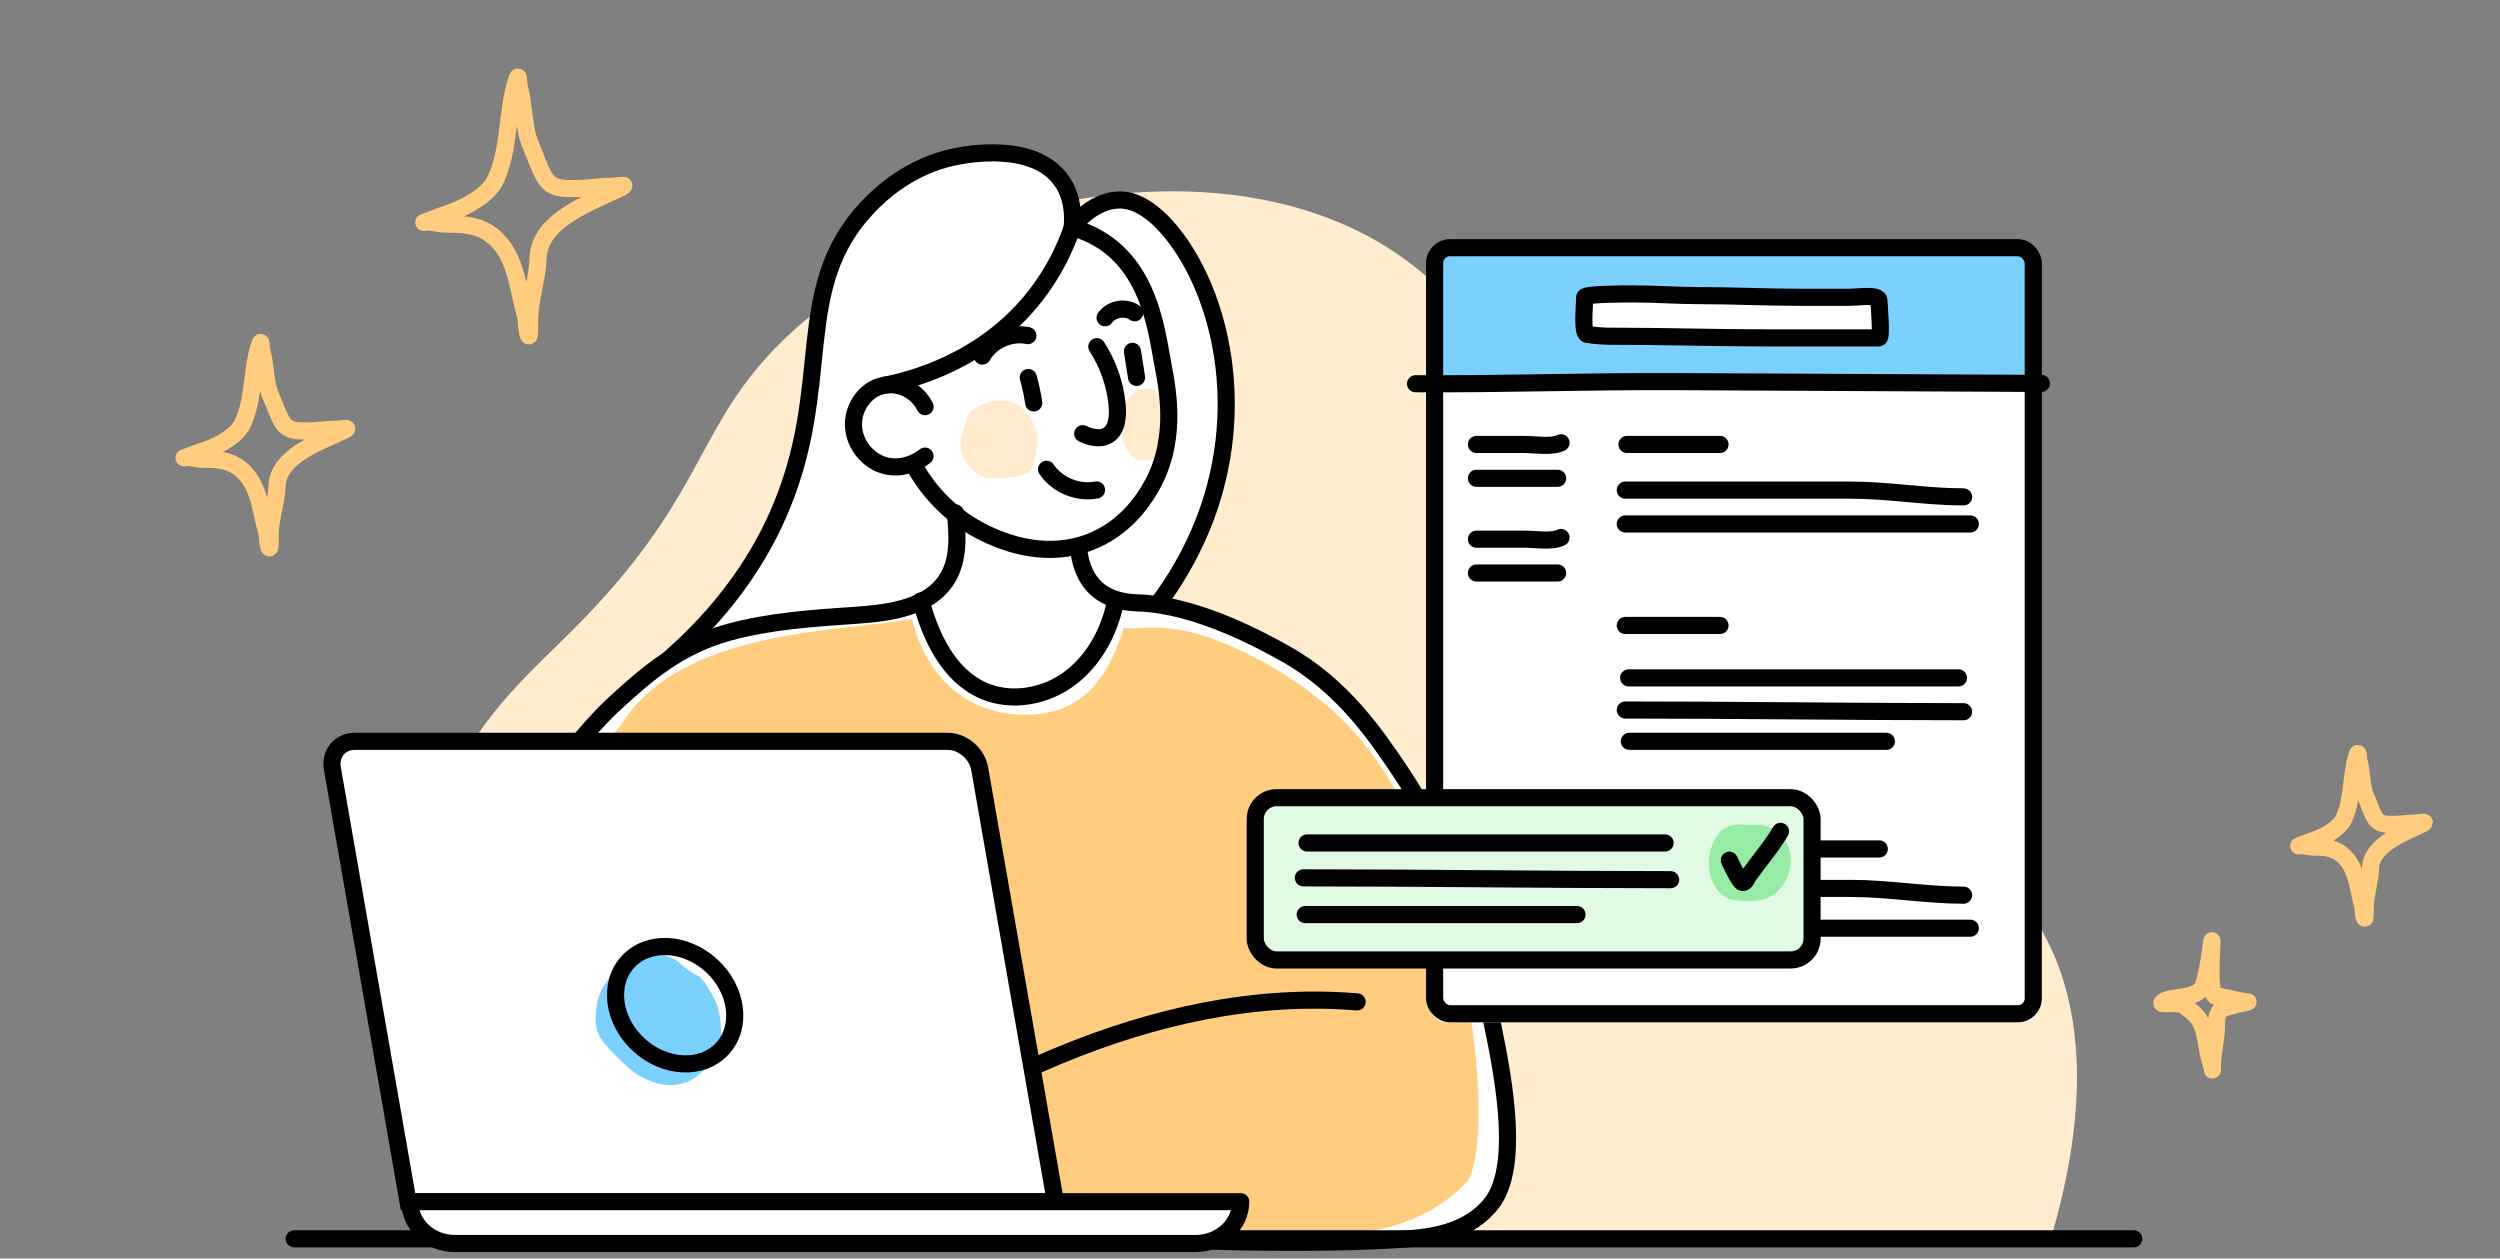 <svg width="292" height="147" viewBox="0 0 292 147" fill="none" xmlns="http://www.w3.org/2000/svg">
<rect x="0" y="0" width="292" height="147" fill="#808080" stroke="none"/>
<path d="M56.711 144.23C53.639 139.67 46.049 127.038 47.291 110.335C47.955 101.349 50.93 94.582 52.291 91.789C56.621 82.9 62.095 78.431 67.228 73.25C81.675 58.684 81.235 50.877 89.573 41.701C103.79 26.067 133.816 17.15 155.469 25.606C185.838 37.463 178.939 75.372 216.283 92.697C223.447 96.021 231.896 98.43 237.574 107.158C245.01 118.589 242.811 133.344 239.675 144.223H56.711V144.23Z" fill="#FFEDCE"/>
<path d="M135.013 70.841C139.719 64.668 141.514 58.914 142.275 55.562C144.977 43.734 141.507 32.77 136.71 27.01C133.84 23.567 131.654 23.365 130.837 23.358C127.904 23.344 125.802 25.823 125.237 26.542C125.348 25.236 125.328 23.023 124.001 21.123C120.733 16.452 112.598 18.093 111.578 18.302C106.327 19.363 102.836 22.625 101.397 24.147C92.201 33.839 97.599 45.025 90.811 60.248C88.926 64.48 85.532 70.289 78.955 76.267L135.006 70.841H135.013Z" fill="white" stroke="black" stroke-width="2" stroke-miterlimit="10"/>
<path d="M111.586 59.899C111.858 62.503 112.019 65.317 110.657 67.552C108.597 70.931 104.051 71.581 100.106 71.853C95.036 72.202 89.925 72.524 85.03 73.878C79.22 75.491 75.512 78.808 72.265 81.734C56.093 96.314 42.679 135.669 53.565 143.567C54.815 144.475 56.84 145.299 60.269 144.915H140.117C141.158 144.956 153.79 145.41 163.775 144.747C166.68 144.551 171.003 144.16 173.831 141.004C173.831 141.004 174.005 140.809 174.18 140.592C177.476 136.451 175.765 126.634 174.396 120C172.378 110.203 171.247 104.924 167.965 98.004C167.029 96.028 165.765 93.388 163.594 90.162C160.731 85.896 156.834 80.1 150.096 76.336C147.659 74.975 139.971 70.687 133.051 70.422C132.213 70.387 129.804 70.359 128.03 68.718C126.599 67.391 126.145 65.534 125.984 64.158" fill="white"/>
<path d="M111.586 59.899C111.858 62.503 112.019 65.317 110.657 67.552C108.597 70.931 104.051 71.581 100.106 71.853C95.036 72.202 89.925 72.524 85.03 73.878C79.22 75.491 75.512 78.808 72.265 81.734C56.093 96.314 42.679 135.669 53.565 143.567C54.815 144.475 56.84 145.299 60.269 144.915H140.117C141.158 144.956 153.79 145.41 163.775 144.747C166.68 144.551 171.003 144.16 173.831 141.004C173.831 141.004 174.005 140.809 174.18 140.592C177.476 136.451 175.765 126.634 174.396 120C172.378 110.203 171.247 104.924 167.965 98.004C167.029 96.028 165.765 93.388 163.594 90.162C160.731 85.896 156.834 80.1 150.096 76.336C147.659 74.975 139.971 70.687 133.051 70.422C132.213 70.387 129.804 70.359 128.03 68.718C126.599 67.391 126.145 65.534 125.984 64.158" stroke="black" stroke-width="2" stroke-linecap="round" stroke-linejoin="round"/>
<path d="M171.45 137.911C167.609 142.1 161.526 144.555 153.644 144.195C152.376 144.136 143.865 144.231 143.17 144.195C137.116 143.902 122.951 138.418 71.684 135.743C64.066 135.417 56.453 135.092 48.841 134.768C44.461 114.871 52.661 117.485 64.816 105.272C65.059 104.757 65.302 104.236 65.551 103.709C69.199 96.041 67.407 90.003 72.45 84.816C79.277 73.365 98.546 73.839 106.51 72.272C108.154 78.978 112.693 83.061 118.73 83.445C125.043 83.85 128.842 80.762 131.093 73.871L131.233 73.317C131.313 73.328 131.392 73.346 131.471 73.365C132.679 73.617 136.335 72.397 142.82 75.065C147.831 77.126 152.945 80.302 156.776 84.058C171.45 98.447 174.941 131.975 171.45 137.911Z" fill="#FFCD7D"/>
<path d="M134.627 45.499C134.745 45.555 134.877 45.698 134.999 45.698C135.761 46.269 136.772 48.61 136.578 49.806C136.447 50.613 136.411 52.809 135.863 53.211C135.261 53.654 133.71 53.834 133.046 53.746C131.883 53.592 130.703 51.253 131.092 49.469C131.211 48.921 131.281 48.185 131.415 47.649C131.473 47.414 131.592 46.911 131.719 46.661C131.814 46.476 132.028 46.317 132.156 46.195C132.356 46.004 132.563 45.829 132.782 45.692C133.191 45.436 133.604 45.388 134.04 45.388C134.244 45.388 134.432 45.407 134.627 45.499Z" fill="#FFEBCB"/>
<path d="M34.362 144.693L249.22 144.693" stroke="black" stroke-width="2" stroke-miterlimit="10" stroke-linecap="round"/>
<path d="M125.081 26.535C134.134 28.979 135.007 38.294 135.845 42.679C136.438 45.793 137.597 51.854 134.134 57.399C133.415 58.551 131.362 61.749 127.298 63.313C122.382 65.213 117.85 63.439 116.516 62.922C108.605 59.829 104.426 52.441 104.133 44.69" stroke="black" stroke-width="2" stroke-miterlimit="10"/>
<path d="M128.108 40.487C129.4 42.484 130.217 44.788 130.468 47.148C130.601 48.419 130.545 50.123 129.421 50.828C128.303 51.533 126.746 50.793 126.46 50.654" stroke="black" stroke-width="2" stroke-linecap="round" stroke-linejoin="round"/>
<path d="M128.079 57.224C125.893 57.657 123.491 56.666 122.241 54.815" stroke="black" stroke-width="2" stroke-linecap="round" stroke-linejoin="round"/>
<path d="M120.105 44.096C120.378 45.06 120.587 46.059 120.741 47.064" stroke="black" stroke-width="2" stroke-linecap="round" stroke-linejoin="round"/>
<path d="M132.27 41.038L132.751 44.083" stroke="black" stroke-width="2" stroke-linecap="round" stroke-linejoin="round"/>
<path d="M114.735 41.59C115.761 39.781 118.024 38.769 120.056 39.202" stroke="black" stroke-width="2" stroke-linecap="round" stroke-linejoin="round"/>
<path d="M129.071 37.114C129.825 36.052 131.48 35.773 132.535 36.534" stroke="black" stroke-width="2" stroke-linecap="round" stroke-linejoin="round"/>
<path d="M107.571 70.191C108.723 74.458 110.846 78.934 114.903 80.687C118.136 82.083 122.06 81.371 124.895 79.276C127.73 77.181 129.525 73.885 130.251 70.443" stroke="black" stroke-width="2" stroke-linecap="round" stroke-linejoin="round"/>
<path d="M108.046 47.497C107.138 45.682 105.19 44.676 103.311 44.997C101.266 45.346 100.064 47.141 99.764 48.677C99.289 51.079 100.868 53.593 103.179 54.326C105.714 55.136 107.878 53.412 108.039 53.272" fill="white"/>
<path d="M108.046 47.497C107.138 45.682 105.19 44.676 103.311 44.997C101.266 45.346 100.064 47.141 99.764 48.677C99.289 51.079 100.868 53.593 103.179 54.326C105.714 55.136 107.878 53.412 108.039 53.272" stroke="black" stroke-width="2" stroke-linecap="round" stroke-linejoin="round"/>
<path d="M103.312 45.004C106.328 44.404 114.889 42.288 120.943 34.537C123.164 31.688 124.463 28.832 125.245 26.549" stroke="black" stroke-width="2" stroke-miterlimit="10"/>
<path d="M92.361 140.922C102.337 134.334 112.524 127.942 123.559 123.347C134.595 118.752 146.603 116.011 158.513 117.024" stroke="black" stroke-width="2" stroke-linecap="round" stroke-linejoin="round"/>
<path d="M123.262 140.355H47.66L38.826 89.79C38.516 88.022 39.686 86.587 41.446 86.587H110.69C112.442 86.587 114.117 88.022 114.428 89.79L123.269 140.355H123.262Z" fill="white" stroke="black" stroke-width="2" stroke-miterlimit="10"/>
<path d="M79.169 112.304C79.631 112.717 81.031 113.908 81.613 113.972C82.481 114.84 82.866 115.635 83.446 116.678C84.288 118.195 84.353 120.923 84.047 122.604C83.888 123.481 83.375 124.343 82.583 124.796C81.838 125.221 81.167 126.056 80.313 126.367C78.327 127.089 76.662 126.698 74.882 125.756C73.841 125.205 72.882 124.27 72.05 123.438C70.848 122.235 69.567 121.028 69.567 119.209C69.567 116.581 70.194 115.092 72.108 113.177C73.333 111.953 75.184 110.37 77.074 111.315C77.669 111.613 78.69 111.875 79.169 112.304Z" fill="#7BD1FD"/>
<path d="M47.853 140.355H144.915C144.915 143.052 142.553 145.243 139.645 145.243H53.129C50.221 145.243 47.86 143.052 47.86 140.355H47.853Z" fill="white" stroke="black" stroke-width="2" stroke-miterlimit="10" stroke-linejoin="round"/>
<path d="M84.382 122.466C86.724 119.908 86.15 115.57 83.099 112.777C80.048 109.983 75.677 109.792 73.335 112.35C70.993 114.908 71.567 119.245 74.618 122.039C77.668 124.832 82.04 125.023 84.382 122.466Z" stroke="black" stroke-width="2" stroke-miterlimit="10"/>
<path d="M118.031 46.905C118.222 46.965 118.436 47.12 118.635 47.12C119.874 47.739 121.517 50.275 121.201 51.571C120.988 52.445 120.929 54.824 120.039 55.26C119.061 55.739 116.541 55.935 115.461 55.839C113.572 55.672 111.653 53.139 112.286 51.205C112.48 50.612 112.593 49.815 112.81 49.234C112.905 48.98 113.098 48.435 113.306 48.163C113.459 47.963 113.807 47.791 114.015 47.659C114.34 47.452 114.676 47.262 115.032 47.114C115.696 46.836 116.367 46.785 117.076 46.785C117.407 46.785 117.713 46.806 118.031 46.905Z" fill="#FFEBCB"/>
<path d="M236.339 28.799H168.901C167.866 28.799 167.02 29.676 167.02 30.759V117.447C167.02 118.529 167.858 119.406 168.901 119.406H236.339C237.374 119.406 238.22 118.529 238.22 117.447V30.759C238.22 29.676 237.382 28.799 236.339 28.799Z" fill="white"/>
<path d="M236.36 29.22H168.901C167.866 29.22 167.02 29.367 167.02 29.548V44.064C167.02 44.245 167.858 44.392 168.901 44.392H236.36C237.396 44.392 238.242 44.245 238.242 44.064V29.548C238.242 29.367 237.404 29.22 236.36 29.22Z" fill="#7BD1FD"/>
<mask id="mask0_4119_10014" style="mask-type:alpha" maskUnits="userSpaceOnUse" x="160" y="23" width="87" height="92">
<rect x="160.277" y="23.741" width="85.972" height="91.029" fill="#D9D9D9"/>
</mask>
<g mask="url(#mask0_4119_10014)">
<path d="M165.335 44.82C176.756 44.876 184.752 44.52 196.155 44.575C203.559 44.612 214.411 44.665 221.783 44.701C224.662 44.715 227.541 44.729 230.42 44.743C231.978 44.751 236.86 44.775 238.432 44.782" stroke="black" stroke-width="2" stroke-linecap="round"/>
<path d="M185.486 39.06C184.696 39.225 185.091 35.815 185.091 34.725C185.091 34.33 189.524 34.33 190.819 34.33C193.406 34.33 195.869 34.528 198.447 34.528C202.386 34.528 206.396 34.725 210.366 34.725H215.898C217.161 34.725 219.466 34.33 219.466 35.121C219.466 35.614 219.817 39.366 219.466 39.467H206.679C200.434 39.467 194.211 39.269 187.966 39.269C187.396 39.269 186.052 39.186 185.486 39.06Z" fill="white" stroke="black" stroke-width="2" stroke-linecap="round"/>
<path d="M172.448 51.913C174.328 51.913 176.209 51.913 178.089 51.913C179.292 51.913 181.253 52.252 182.326 51.716" stroke="black" stroke-width="2" stroke-linecap="round"/>
<path d="M172.448 62.976C174.328 62.976 176.209 62.976 178.089 62.976C179.292 62.976 181.253 63.315 182.326 62.779" stroke="black" stroke-width="2" stroke-linecap="round"/>
<path d="M172.448 55.864H181.93" stroke="black" stroke-width="2" stroke-linecap="round"/>
<path d="M172.448 66.927H181.93" stroke="black" stroke-width="2" stroke-linecap="round"/>
<path d="M190.03 51.913H200.896" stroke="black" stroke-width="2" stroke-linecap="round"/>
<path d="M190.172 99.156H219.5" stroke="black" stroke-width="2" stroke-linecap="round"/>
<path d="M189.833 57.247C198.609 57.247 207.385 57.247 216.161 57.247C220.593 57.247 224.954 58.037 229.344 58.037" stroke="black" stroke-width="2" stroke-linecap="round"/>
<path d="M189.833 103.765C198.609 103.765 207.385 103.765 216.161 103.765C220.593 103.765 224.954 104.555 229.344 104.555" stroke="black" stroke-width="2" stroke-linecap="round"/>
<path d="M189.833 61.198C203.315 61.198 216.707 61.198 230.134 61.198" stroke="black" stroke-width="2" stroke-linecap="round"/>
<path d="M189.833 108.414C203.315 108.414 216.707 108.414 230.134 108.414" stroke="black" stroke-width="2" stroke-linecap="round"/>
<path d="M189.833 73.052H200.896" stroke="black" stroke-width="2" stroke-linecap="round"/>
<path d="M190.228 79.176H228.751" stroke="black" stroke-width="2" stroke-linecap="round"/>
<path d="M189.833 82.929C203.018 82.929 216.17 83.127 229.344 83.127" stroke="black" stroke-width="2" stroke-linecap="round"/>
<path d="M190.304 86.587C200.324 86.587 210.319 86.587 220.33 86.587" stroke="black" stroke-width="2" stroke-linecap="round"/>
</g>
<rect x="167.562" y="28.931" width="69.923" height="89.475" rx="1.793" stroke="black" stroke-width="2"/>
<rect x="146.613" y="93.173" width="65.035" height="18.948" rx="2.491" fill="white"/>
<rect x="146.613" y="93.173" width="65.035" height="18.948" rx="2.491" fill="#97ECA3" fill-opacity="0.3"/>
<rect x="146.613" y="93.173" width="65.035" height="18.948" rx="2.491" stroke="black" stroke-width="2"/>
<path d="M152.664 98.458H194.484" stroke="black" stroke-width="2" stroke-linecap="round"/>
<path d="M152.235 102.532C166.549 102.532 180.827 102.747 195.128 102.747" stroke="black" stroke-width="2" stroke-linecap="round"/>
<path d="M152.449 106.822C163.042 106.822 173.607 106.822 184.19 106.822" stroke="black" stroke-width="2" stroke-linecap="round"/>
<path fill-rule="evenodd" clip-rule="evenodd" d="M205.647 96.291C204.128 96.569 202.339 95.765 201.002 97.106C199.004 99.108 199.075 103.356 201.618 104.837C202.474 105.336 204.754 105.281 205.336 105.199C209.734 104.582 210.779 97.722 206.11 96.438L205.647 96.291Z" fill="#97ECA3"/>
<path d="M201.987 100.474C202.015 100.532 203.127 103.004 203.516 103.072C203.895 103.139 204.05 102.542 204.265 102.241C205.508 100.5 206.919 98.885 207.961 97.103" stroke="black" stroke-width="2" stroke-linecap="round" stroke-linejoin="round"/>
<path d="M273.784 95.583C273.272 96.741 271.678 97.618 270.573 98.031C269.96 98.259 269.303 98.477 268.684 98.74C268.383 98.867 268.472 98.774 268.804 98.774C269.238 98.774 269.633 98.93 270.066 98.93C271.561 98.93 272.776 99.005 273.861 100.098C275.308 101.556 275.422 103.888 275.938 105.71C276.045 106.086 276.008 106.562 276.093 106.947C276.305 107.906 276.247 106.259 276.256 105.935C276.298 104.427 276.823 102.956 276.874 101.455C276.973 98.577 280.841 97.287 282.901 96.249C283.643 95.875 282.613 96.128 282.129 96.128C281.312 96.128 280.535 96.284 279.725 96.284C278.767 96.284 277.878 96.371 277.338 95.419C276.915 94.673 276.712 93.932 276.376 93.17C275.772 91.8 275.897 90.152 275.492 88.725C275.425 88.487 275.489 87.588 275.295 88.223C274.539 90.696 274.826 93.219 273.784 95.583Z" stroke="#FFCD7D" stroke-width="2" stroke-linecap="round"/>
<path d="M257.201 115.4C256.309 116.75 253.49 116.334 252.615 117.019C251.939 117.549 254.427 116.887 255.185 117.505C256.083 118.238 256.759 118.625 257.201 119.772C257.583 120.762 257.651 121.576 257.844 122.605C257.972 123.287 258.152 123.936 258.361 124.593C258.452 124.878 258.397 125.277 258.397 124.683C258.397 123.033 258.879 121.465 258.879 119.853C258.879 119.135 258.919 118.421 259.361 117.991C259.848 117.517 262.74 117.019 262.573 117.019C261.69 117.019 259.762 116.372 258.879 116.372C257.872 116.372 258.361 110.891 258.361 109.896C258.361 109.48 257.844 114.429 257.201 115.4Z" stroke="#FFCD7D" stroke-width="2" stroke-linecap="round"/>
<path d="M57.921 20.916C57.106 22.736 54.566 24.114 52.803 24.762C51.826 25.122 50.779 25.464 49.793 25.877C49.313 26.077 49.455 25.931 49.984 25.931C50.676 25.931 51.306 26.176 51.996 26.176C54.378 26.176 56.315 26.293 58.044 28.011C60.351 30.302 60.531 33.967 61.355 36.831C61.525 37.42 61.466 38.169 61.601 38.774C61.938 40.281 61.847 37.693 61.861 37.184C61.928 34.815 62.765 32.502 62.847 30.144C63.004 25.621 69.169 23.593 72.452 21.963C73.635 21.375 71.993 21.772 71.221 21.772C69.92 21.772 68.681 22.017 67.389 22.017C65.864 22.017 64.447 22.155 63.586 20.658C62.911 19.487 62.589 18.322 62.053 17.124C61.089 14.971 61.289 12.382 60.644 10.139C60.536 9.766 60.638 8.352 60.329 9.351C59.125 13.236 59.583 17.202 57.921 20.916Z" stroke="#FFCD7D" stroke-width="2" stroke-linecap="round"/>
<path d="M28.347 49.457C27.685 50.902 25.619 51.995 24.186 52.51C23.392 52.795 22.54 53.067 21.738 53.394C21.348 53.553 21.463 53.438 21.894 53.438C22.456 53.438 22.968 53.632 23.529 53.632C25.467 53.632 27.041 53.725 28.447 55.088C30.323 56.906 30.47 59.815 31.14 62.088C31.277 62.556 31.23 63.151 31.34 63.63C31.614 64.826 31.54 62.773 31.551 62.368C31.605 60.488 32.286 58.652 32.352 56.781C32.48 53.191 37.493 51.582 40.163 50.288C41.124 49.822 39.789 50.137 39.161 50.137C38.103 50.137 37.096 50.331 36.046 50.331C34.806 50.331 33.653 50.44 32.953 49.252C32.405 48.323 32.142 47.398 31.707 46.448C30.923 44.739 31.085 42.684 30.561 40.904C30.474 40.608 30.556 39.486 30.305 40.278C29.326 43.362 29.698 46.509 28.347 49.457Z" stroke="#FFCD7D" stroke-width="2" stroke-linecap="round"/>
</svg>
